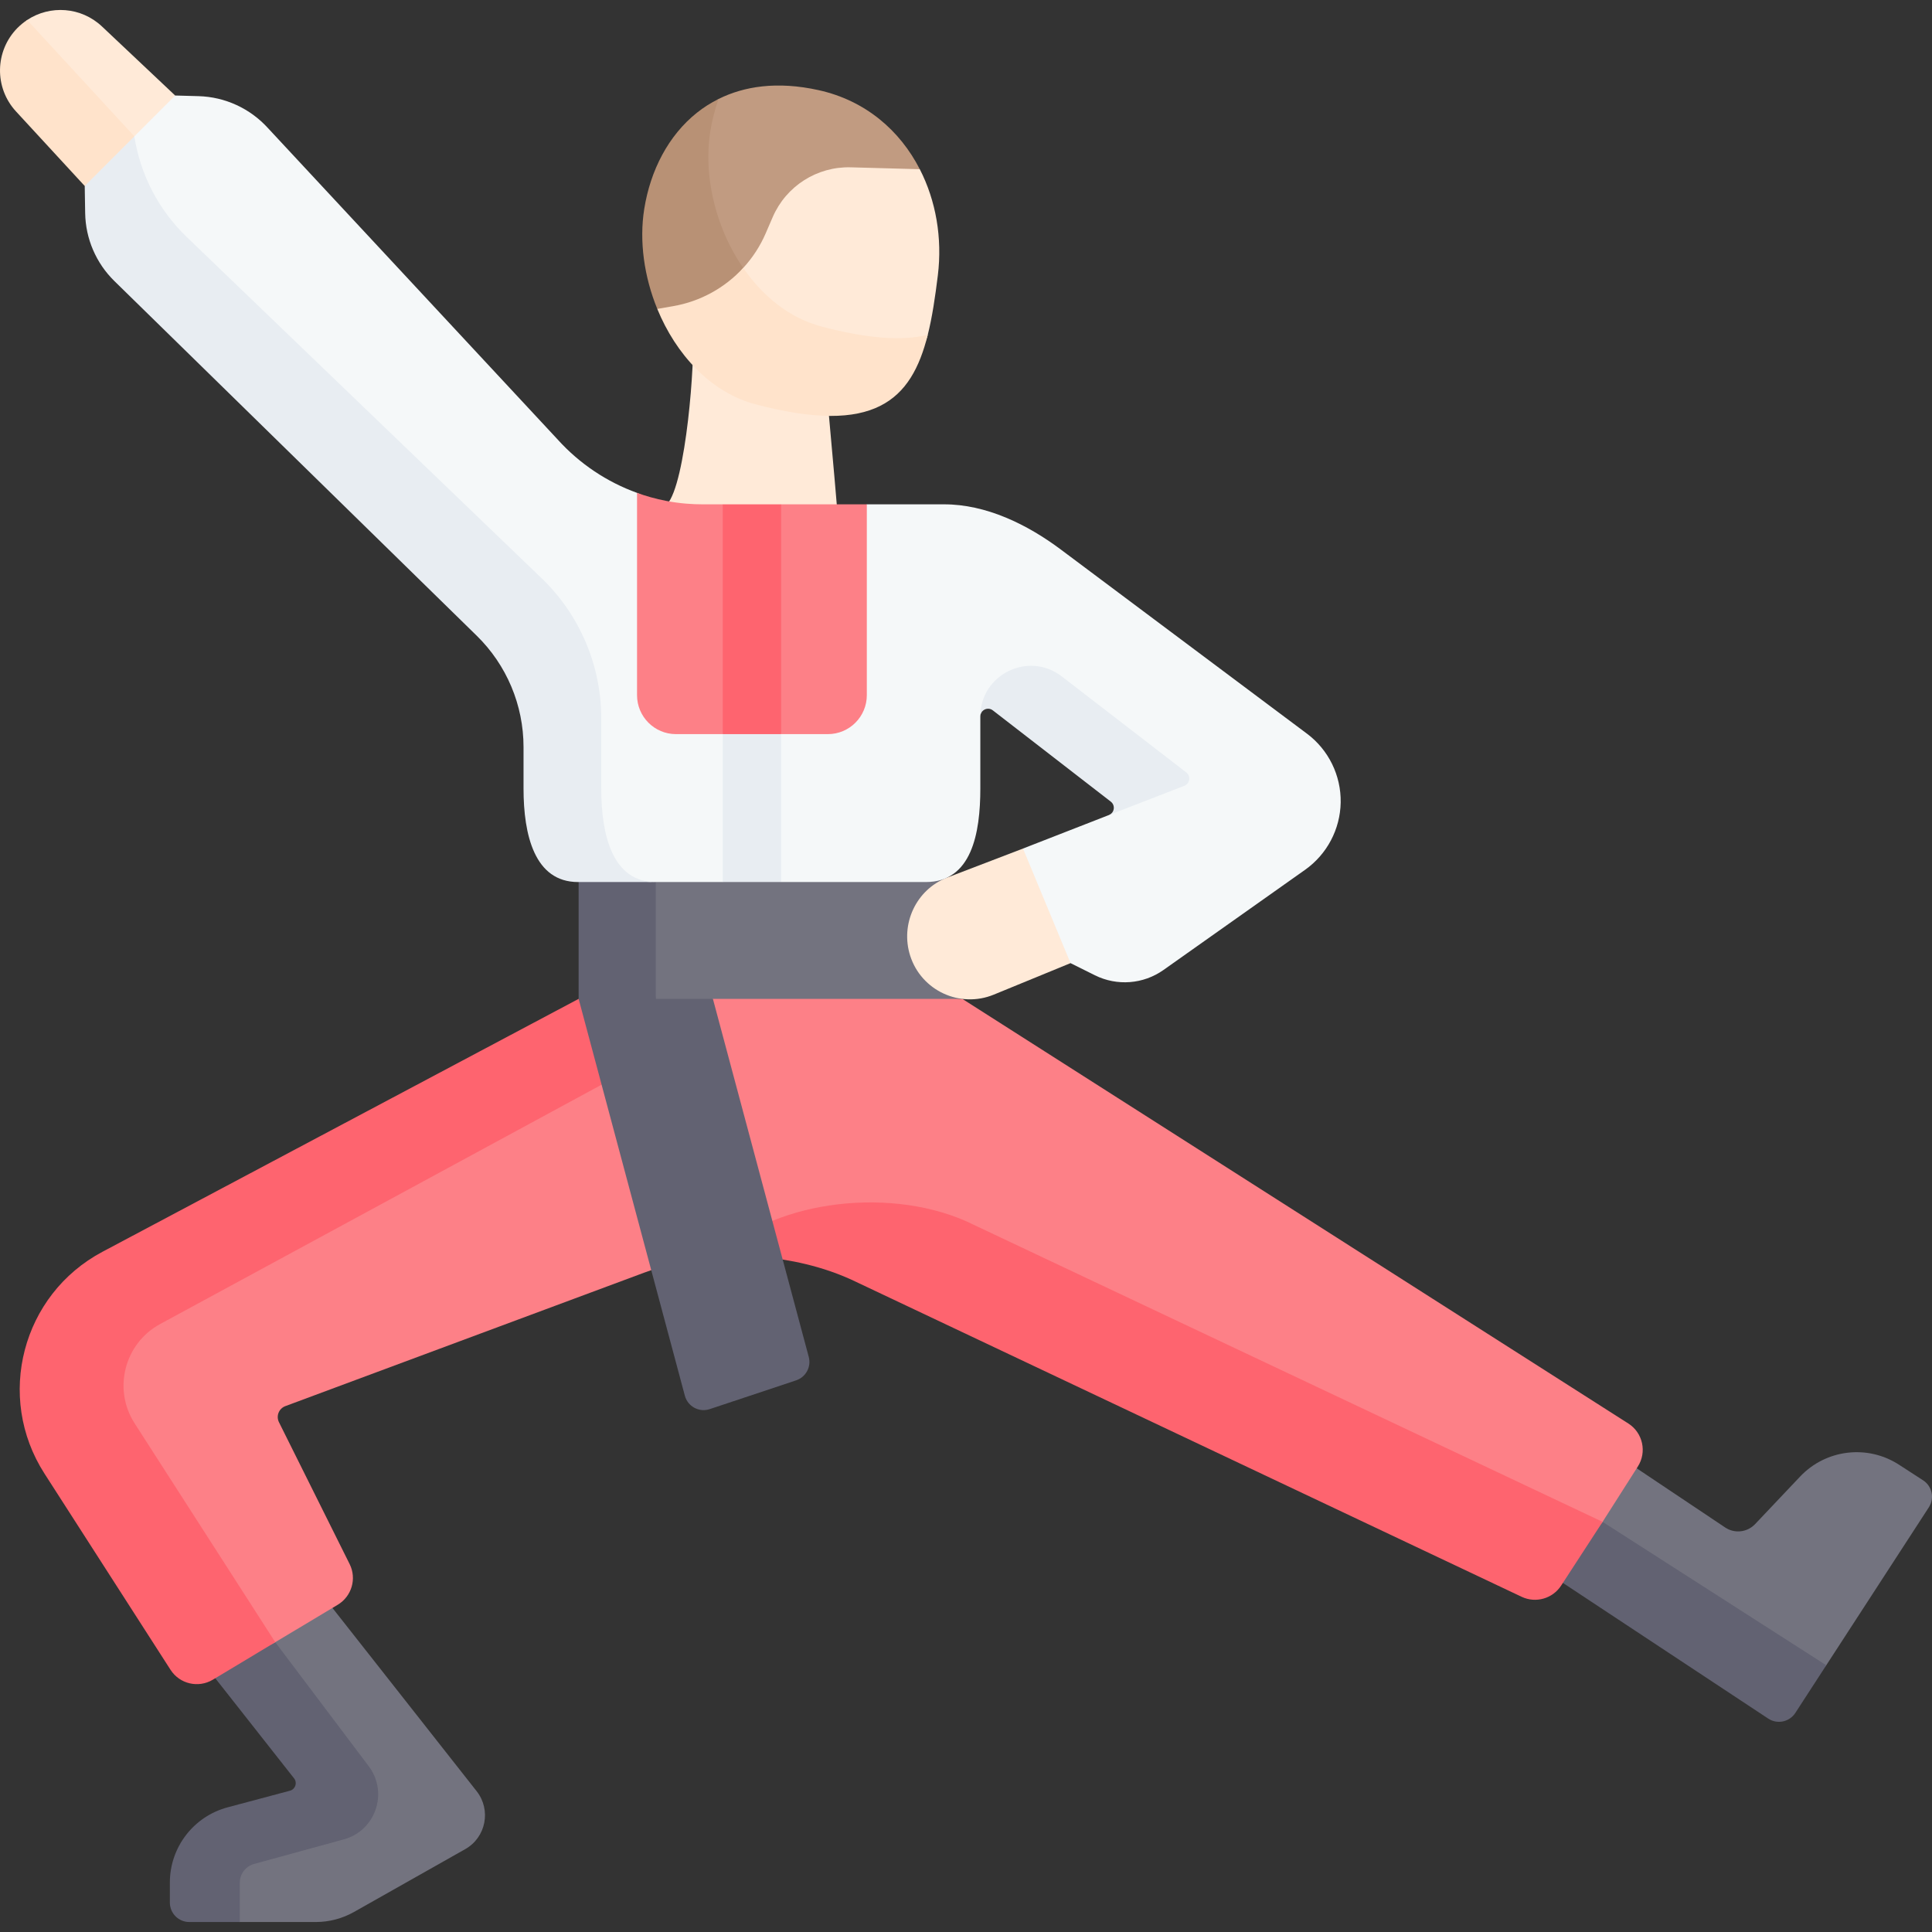 <svg width="32" height="32" viewBox="0 0 48 48" fill="none" xmlns="http://www.w3.org/2000/svg">
<rect x="0" y="0" width="48" height="48" fill="#333333" stroke="none"/>
<g clip-path="url(#clip0_560_69375)">
<path d="M8.113 39.763L5.923 41.115L7.772 43.638C7.858 43.748 8.071 44.967 7.937 45.003L6.389 45.415C5.541 45.641 5.241 45.91 5.241 46.786V47.283C5.241 47.55 5.691 47.752 5.958 47.752H7.846C8.179 47.752 8.506 47.666 8.796 47.502L11.559 45.941C12.074 45.65 12.208 44.968 11.843 44.503L8.113 39.763Z" fill="#73737F"/>
<path d="M9.162 43.883L6.839 40.8L5.149 41.442L7.307 44.184C7.392 44.293 7.338 44.453 7.205 44.489L5.657 44.902C4.809 45.128 4.22 45.895 4.22 46.772V47.268C4.22 47.536 4.436 47.752 4.704 47.752H5.958V46.775C5.958 46.557 6.104 46.367 6.313 46.309L8.542 45.699C9.332 45.482 9.654 44.538 9.162 43.883Z" fill="#626272"/>
<path d="M44.724 36.684L43.605 37.866C43.41 38.072 43.095 38.107 42.86 37.949L40.621 36.451L39.048 38.205L44.062 41.632C44.286 41.78 45.227 41.598 45.373 41.373L47.922 37.448C48.067 37.224 48.004 36.924 47.78 36.779L47.183 36.392C46.4 35.883 45.366 36.006 44.724 36.684Z" fill="#73737F"/>
<path d="M39.816 37.81L38.73 39.261L43.931 42.698C44.155 42.846 44.457 42.783 44.604 42.558L45.373 41.373L39.816 37.81Z" fill="#626272"/>
<path d="M20.802 12.682C20.713 11.599 20.623 10.693 20.534 9.611L17.208 8.282C17.277 8.895 17.046 12.022 16.571 12.53L18.688 13.376L20.802 12.682Z" fill="#FFEAD8"/>
<path d="M16.641 24.331L4.158 31.067C2.159 32.129 1.494 34.673 2.718 36.578L5.562 40.726C5.788 41.078 6.48 41.016 6.839 40.8L8.392 39.869C8.738 39.661 8.867 39.221 8.687 38.86L6.931 35.335C6.854 35.181 6.928 34.995 7.089 34.935L16.004 31.619C17.716 30.982 20.013 30.619 21.664 31.4L37.938 38.205C38.289 38.372 39.606 38.137 39.816 37.81L40.69 36.438C40.922 36.078 40.817 35.597 40.455 35.366L23.909 24.817L16.641 24.331Z" fill="#FD8087"/>
<path d="M24 30.339C21.947 29.439 19.074 29.906 17.841 31.214C17.841 31.214 19.608 31.046 21.263 31.845L37.805 39.672C38.156 39.838 38.576 39.718 38.787 39.392L39.816 37.81L24 30.339Z" fill="#FE646F"/>
<path d="M3.979 32.895L16.466 26.125L16.293 24.817H14.375L2.546 31.1C0.546 32.162 -0.119 34.706 1.105 36.611L4.237 41.486C4.463 41.838 4.928 41.947 5.287 41.732L6.839 40.8L3.345 35.363C2.799 34.513 3.091 33.377 3.979 32.895Z" fill="#FE646F"/>
<path d="M14.376 24.817L17.015 34.676C17.087 34.945 17.37 35.097 17.634 35.009L19.78 34.294C20.022 34.213 20.16 33.958 20.093 33.711L17.712 24.817L15.995 23.613L14.376 24.817Z" fill="#626272"/>
<path d="M23.91 24.817H16.294L15.694 21.779L23.523 21.789L23.91 24.817Z" fill="#73737F"/>
<path d="M14.376 21.779V24.817H16.293V21.914L14.376 21.779Z" fill="#626272"/>
<path d="M25.416 21.082L23.524 21.807C22.757 22.106 22.362 22.963 22.614 23.747C22.892 24.612 23.848 25.056 24.689 24.712L26.597 23.929L26.608 22.165L25.416 21.082Z" fill="#FFEAD8"/>
<path d="M4.352 2.373L2.534 0.658C2.017 0.17 1.244 0.119 0.674 0.497C0.588 0.553 0.836 0.862 0.761 0.938C0.761 0.938 0.708 1.845 1.251 2.434L2.959 4.287L3.911 3.654L4.352 2.373Z" fill="#FFEAD8"/>
<path d="M0.674 0.497C0.589 0.554 0.508 0.62 0.433 0.695C-0.13 1.267 -0.146 2.179 0.398 2.769L2.105 4.621L3.042 4.491L3.338 3.387L0.674 0.497Z" fill="#FFE3CB"/>
<path d="M4.352 2.373L4.933 2.389C5.591 2.407 6.214 2.694 6.657 3.182L13.862 10.927C14.404 11.525 15.082 11.976 15.827 12.245C16.345 12.432 18.12 14.411 18.681 14.41L21.536 12.53H23.449C24.498 12.527 25.52 13.027 26.36 13.656L32.47 18.227C33.008 18.629 33.32 19.266 33.309 19.937C33.297 20.603 32.969 21.224 32.426 21.609L28.906 24.099C28.406 24.453 27.752 24.503 27.204 24.231L26.597 23.929L25.416 21.082L27.549 20.25C27.689 20.195 27.898 20.009 27.779 19.917L24.639 17.509C24.512 17.41 24.356 17.641 24.356 17.802V19.591C24.356 20.706 24.139 21.914 23.001 21.914H19.406L18.681 21.296L17.957 21.914H16.293C15.212 21.914 13.804 21.418 13.804 20.266L13.781 18.15C13.781 17.11 13.362 16.112 12.618 15.384L3.798 6.311C3.343 5.865 3.082 5.258 3.072 4.621L3.338 3.387L4.352 2.373Z" fill="#F5F8F9"/>
<path d="M24.356 17.802C24.356 17.641 24.54 17.551 24.667 17.649L27.598 19.917C27.716 20.009 27.689 20.195 27.55 20.25L29.424 19.523C29.564 19.468 29.591 19.282 29.472 19.19L26.379 16.805C25.552 16.168 24.354 16.758 24.356 17.802Z" fill="#E8EDF2"/>
<path d="M14.938 19.591V17.847C14.938 16.533 14.403 15.276 13.456 14.366L4.639 5.888C3.943 5.219 3.486 4.341 3.338 3.387L2.105 4.621L2.116 5.294C2.126 5.931 2.387 6.538 2.843 6.984L11.844 15.794C12.588 16.522 13.007 17.519 13.007 18.56V19.591C13.007 20.743 13.28 21.914 14.362 21.914H16.293C15.212 21.914 14.938 20.743 14.938 19.591Z" fill="#E8EDF2"/>
<path d="M21.536 12.53V17.271C21.536 17.805 21.103 18.239 20.568 18.239H19.406L18.681 17.722L17.957 18.239H16.794C16.26 18.239 15.827 17.805 15.827 17.271V12.245C16.034 12.32 16.28 12.393 16.562 12.447C16.901 12.511 17.205 12.53 17.456 12.53H17.957L18.681 13.086L19.405 12.53H21.536Z" fill="#FD8087"/>
<path d="M19.406 21.914H17.957V18.239L18.594 17.813L19.406 18.239V21.914Z" fill="#E8EDF2"/>
<path d="M17.957 12.53H19.406V18.239H17.957V12.53Z" fill="#FE646F"/>
<path d="M22.852 4.204C22.358 3.239 21.498 2.496 20.34 2.24C19.303 2.01 18.482 2.146 17.854 2.458C17.657 2.556 16.897 4.267 16.744 5.224C16.616 6.029 16.742 6.913 17.068 7.709L18.017 8.517L22.852 4.204Z" fill="#C19B81"/>
<path d="M17.972 5.743C17.646 4.947 17.52 4.063 17.648 3.259C17.692 2.983 17.762 2.714 17.854 2.458C17.657 2.556 17.478 2.671 17.318 2.798C16.606 3.364 16.159 4.233 16.006 5.191C15.878 5.995 16.004 6.879 16.33 7.675L18.017 8.518L19.195 7.467C18.92 7.236 18.676 6.961 18.465 6.657C18.27 6.374 18.104 6.067 17.972 5.743Z" fill="#B89175"/>
<path d="M22.852 4.204L21.137 4.157C20.299 4.134 19.532 4.623 19.199 5.391L19.023 5.798C18.885 6.118 18.695 6.407 18.465 6.657C18.012 7.149 18.047 8.282 18.047 8.282C18.509 9.409 22.642 9.952 23.05 8.319C23.161 7.877 23.234 7.38 23.3 6.844C23.415 5.912 23.253 4.985 22.852 4.204Z" fill="#FFEAD8"/>
<path d="M20.412 8.113C19.616 7.904 18.95 7.36 18.465 6.656C18.012 7.149 17.404 7.488 16.727 7.606L16.33 7.675C16.792 8.801 17.655 9.751 18.77 10.045C21.724 10.824 22.642 9.951 23.05 8.319C22.425 8.471 21.577 8.421 20.412 8.113Z" fill="#FFE3CB"/>
</g>
<defs>
<clipPath id="clip0_560_69375">
<rect width="48" height="48" fill="white"/>
</clipPath>
</defs>
</svg>
